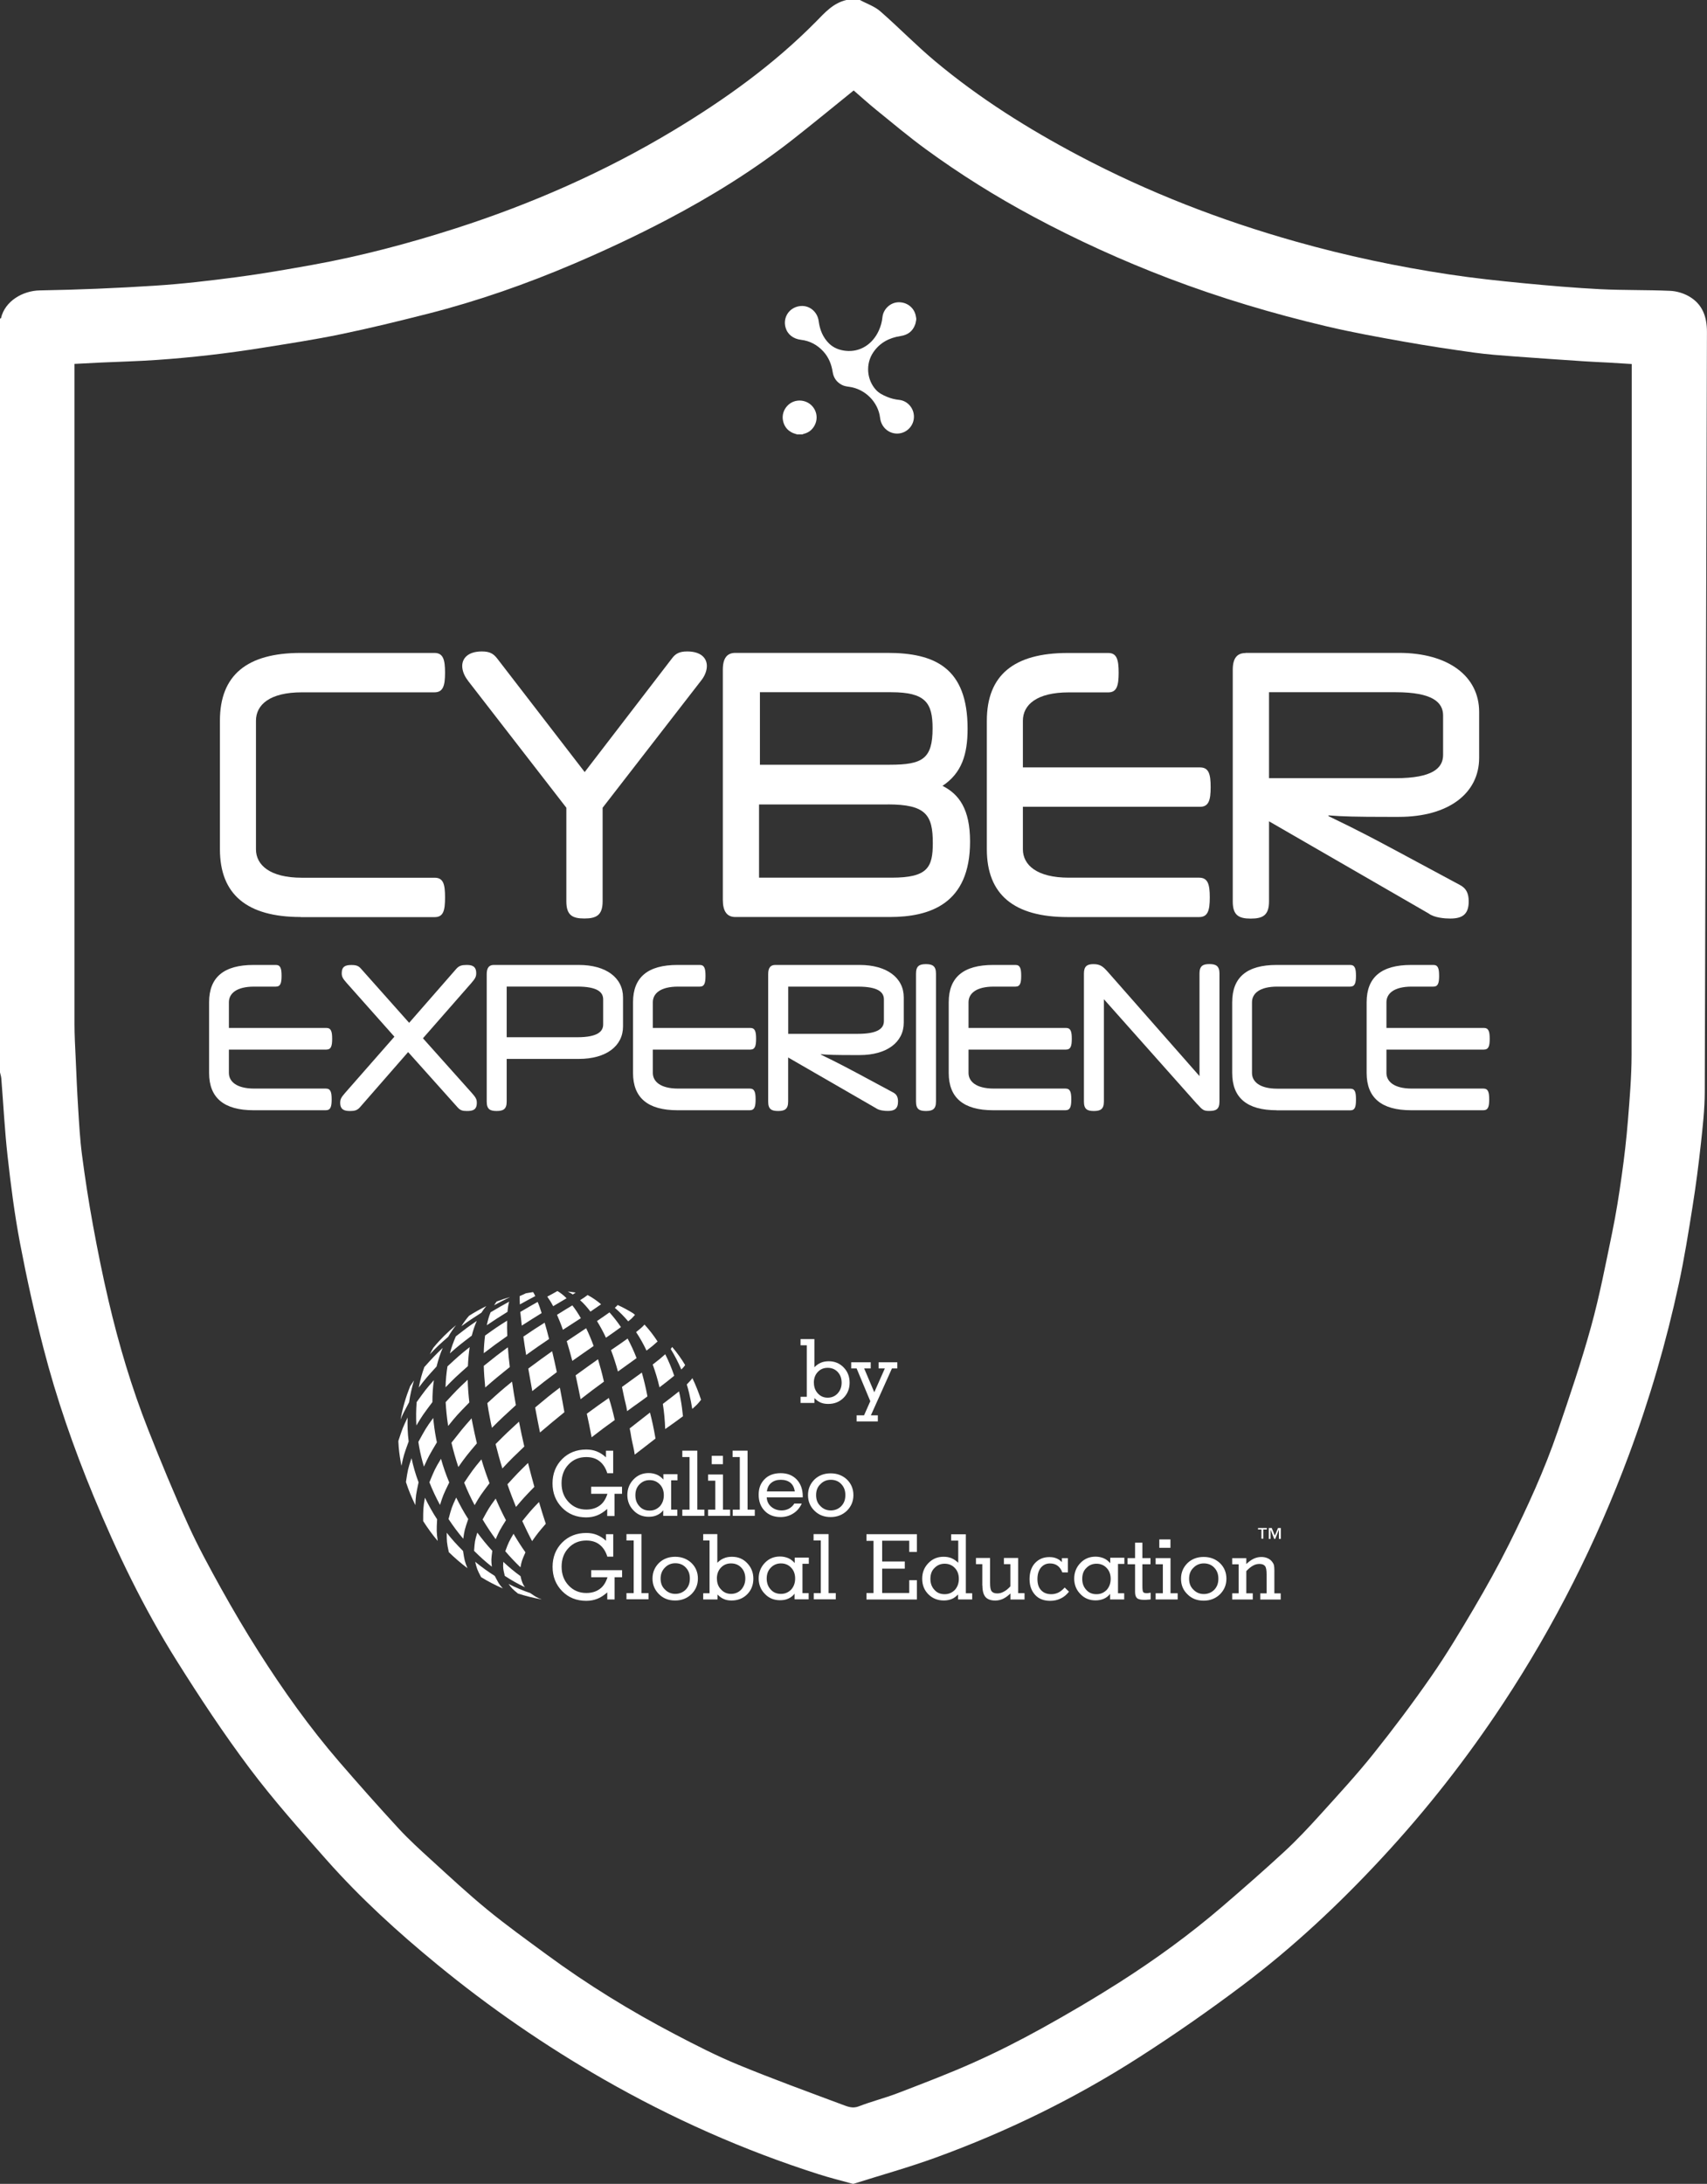 <?xml version="1.0" encoding="UTF-8"?>
<svg id="Calque_2" data-name="Calque 2" xmlns="http://www.w3.org/2000/svg" viewBox="0 0 312.1 399.09">
  <rect x="0" y="0" width="312.1" height="399.09" fill="#333333" stroke="none"/>
  <defs>
    <style>
      .cls-1 {
        fill: #fff;
      }
    </style>
  </defs>
  <g id="Calque_3" data-name="Calque 3">
    <g>
      <path class="cls-1" d="m0,195.96c0-45.91,0-91.82,0-137.73.06-.03.17-.04.18-.08.7-3.09,3.93-5.03,7.12-5.08,7-.12,14-.41,20.98-.86,5.03-.32,10.04-.91,15.04-1.57,4.58-.6,9.13-1.4,13.67-2.21,8.9-1.6,17.63-3.91,26.24-6.67,13.99-4.49,27.36-10.37,39.96-17.95,9.38-5.65,18.24-12,25.97-19.82C150.8,2.32,152.34.55,154.76,0c.82,0,1.64,0,2.46,0,1.25.68,2.68,1.15,3.72,2.06,3.42,2.98,6.59,6.26,10.07,9.16,8.09,6.76,16.98,12.33,26.29,17.25,12.63,6.67,25.88,11.8,39.61,15.67,9.24,2.61,18.62,4.59,28.11,6.02,4.5.68,9.04,1.16,13.58,1.6,4.66.45,9.33.85,14.01,1.09,4.24.21,8.5.11,12.75.3,1.17.05,2.43.42,3.45,1.01,2.46,1.41,3.29,3.74,3.28,6.51-.14,46.3-.24,92.61-.4,138.91-.01,3.15-.37,6.31-.71,9.45-.42,3.83-.91,7.65-1.52,11.45-.75,4.74-1.51,9.48-2.52,14.17-2.29,10.61-5.32,21.02-9.11,31.2-5.95,16-13.58,31.15-22.98,45.4-6.64,10.07-14.06,19.54-22.28,28.38-7.8,8.4-16.15,16.22-25.3,23.11-6.16,4.64-12.51,9.06-19,13.22-11.7,7.5-24.15,13.59-37.22,18.34-4.92,1.79-9.97,3.19-14.96,4.77h-.22c-2.05-.57-4.13-1.08-6.16-1.73-13.72-4.37-26.81-10.19-39.31-17.34-10.75-6.16-20.92-13.16-30.49-21.02-7.18-5.89-14.05-12.14-20.21-19.1-4.83-5.46-9.69-10.92-14.06-16.73-4.76-6.34-9.14-12.98-13.36-19.7-5.99-9.54-10.89-19.68-15.19-30.09-3.64-8.8-6.77-17.79-9.15-27.02-1.64-6.35-3.06-12.76-4.29-19.21-.99-5.22-1.67-10.52-2.26-15.81-.53-4.72-.77-9.48-1.15-14.22-.03-.39-.17-.78-.25-1.17ZM13.62,66.5v1.69c0,39.64,0,79.27,0,118.91,0,2.11.12,4.23.22,6.34.13,3.03.26,6.07.45,9.1.18,2.84.33,5.68.7,8.49.56,4.29,1.22,8.57,2,12.82.85,4.64,1.78,9.27,2.86,13.87,1.87,7.99,4.21,15.85,7.22,23.48,2.31,5.86,4.72,11.69,7.32,17.42,1.8,3.98,3.91,7.83,6.03,11.66,2.18,3.91,4.45,7.77,6.85,11.54,4.48,7.04,9.31,13.84,14.77,20.16,3.53,4.08,7.11,8.12,10.77,12.09,1.89,2.05,3.96,3.94,6.02,5.81,3.38,3.08,6.73,6.2,10.27,9.1,3.49,2.86,7.17,5.5,10.8,8.17,7.46,5.49,15.34,10.33,23.54,14.62,3.78,1.98,7.59,3.93,11.53,5.55,6.29,2.59,12.69,4.92,19.07,7.3.91.34,1.83.74,2.95.31,2.35-.91,4.82-1.53,7.17-2.43,4.68-1.8,9.38-3.58,13.95-5.63,4.19-1.87,8.3-3.96,12.32-6.18,4.81-2.66,9.56-5.45,14.2-8.4,6.57-4.19,12.88-8.76,18.8-13.84,3.87-3.32,7.71-6.68,11.46-10.14,2.29-2.12,4.43-4.41,6.53-6.73,3.27-3.62,6.59-7.21,9.63-11.01,3.69-4.61,7.25-9.35,10.62-14.2,2.78-4,5.29-8.19,7.77-12.39,2.27-3.86,4.46-7.78,6.46-11.79,3.35-6.73,6.49-13.57,8.92-20.69,2.15-6.3,4.3-12.61,6.07-19.02,1.57-5.67,2.68-11.47,3.87-17.23.72-3.48,1.27-7,1.76-10.51.47-3.31.85-6.64,1.12-9.98.32-3.98.66-7.98.67-11.97.05-41.69.03-83.38.03-125.07v-1.2c-1.53-.09-2.9-.18-4.26-.26-1.44-.08-2.89-.13-4.33-.23-4.31-.29-8.63-.58-12.94-.9-2.42-.18-4.86-.36-7.26-.69-4.29-.6-8.57-1.24-12.83-2-4.72-.84-9.45-1.69-14.11-2.79-9.84-2.32-19.51-5.2-28.97-8.8-8.49-3.24-16.73-6.98-24.73-11.27-6.84-3.66-13.4-7.76-19.66-12.33-3.12-2.28-6.08-4.77-9.08-7.2-1.45-1.18-2.84-2.44-4.09-3.52-3.72,3-7.36,6-11.07,8.91-7.21,5.66-14.99,10.47-23.09,14.72-5.53,2.9-11.2,5.56-16.94,8.01-8.69,3.71-17.61,6.84-26.78,9.17-5.28,1.34-10.58,2.64-15.91,3.74-4.77.99-9.59,1.72-14.4,2.49-3.19.51-6.39.95-9.6,1.32-3.22.37-6.45.67-9.69.89-3.36.23-6.74.32-10.11.47-1.59.07-3.17.16-4.91.25Z"/>
      <g>
        <path class="cls-1" d="m54.98,167.58c-9.83,0-14.77-4.13-14.77-12.38v-23.5c0-8.32,4.94-12.38,14.77-12.38h24.44c1.6,0,1.95,1.2,1.95,3.6s-.35,3.6-1.95,3.6h-24.24c-5.84,0-8.38,2.26-8.38,5.19v23.5c0,2.86,2.54,5.19,8.38,5.19h24.29c1.6,0,1.9,1.2,1.9,3.6s-.3,3.6-1.9,3.6h-24.49Z"/>
        <path class="cls-1" d="m85.56,124.37c-.65-.8-1.05-1.8-1.05-2.66,0-1.4,1.05-2.66,3.59-2.66,1.45,0,2.1.4,2.79,1.27l16.01,20.77,15.96-20.77c.65-.87,1.35-1.27,2.79-1.27,2.49,0,3.59,1.2,3.59,2.66,0,.87-.4,1.86-1.05,2.66l-18.01,23.24v17.11c0,2.53-1.15,3.13-3.34,3.13s-3.29-.6-3.29-3.13v-17.11l-18.01-23.24Z"/>
        <path class="cls-1" d="m162.63,167.58h-28.18c-1.55,0-2.29-1.07-2.29-3.13v-42.08c0-2.06.75-3.06,2.29-3.06h27.79c8.68,0,14.67,2.73,14.67,13.85,0,4.66-1.05,8.12-4.59,10.45,3.04,1.53,5.04,4.26,5.04,10.19,0,11.39-7.33,13.78-14.72,13.78Zm-.3-20.57h-23.55v13.38h24.24c6.58,0,7.53-1.86,7.53-6.33,0-5.13-1.25-7.06-8.23-7.06Zm-23.4-7.26h23.75c5.99,0,7.83-1.07,7.83-6.66,0-4.66-1.3-6.59-7.58-6.59h-23.99v13.25Z"/>
        <path class="cls-1" d="m187.02,147.41v7.79c0,2.86,2.54,5.19,8.38,5.19h23.84c1.6,0,1.95,1.2,1.95,3.6s-.35,3.6-1.95,3.6h-24.04c-9.83,0-14.77-4.13-14.77-12.38v-23.5c0-8.32,4.94-12.38,14.77-12.38h7.43c1.55,0,1.9,1.2,1.9,3.6s-.35,3.6-1.9,3.6h-7.23c-5.84,0-8.38,2.26-8.38,5.19v8.52h32.38c1.6,0,1.95,1.2,1.95,3.6s-.35,3.6-1.95,3.6h-32.38Z"/>
        <path class="cls-1" d="m227.73,119.31h28.04c9.03,0,14.67,4.26,14.67,10.79v8.39c0,6.52-5.64,10.79-14.67,10.79h-2c-5.89,0-8.28-.07-10.88-.27v.13c2.15,1.07,4.44,2.06,12.02,6.13l12.02,6.46c1.15.6,1.6,1.53,1.6,3,0,2.4-1.2,3.13-3.39,3.13-.95,0-2.89-.13-3.94-.93l-29.18-16.84v14.65c0,2.53-1.15,3.13-3.34,3.13s-3.29-.6-3.29-3.13v-42.34c0-2.06.75-3.06,2.34-3.06Zm4.29,7.19v15.71h23.15c6.78,0,8.68-1.86,8.68-4.26v-7.19c0-2.4-1.9-4.26-8.68-4.26h-23.15Z"/>
        <path class="cls-1" d="m41.85,191.79v4.28c0,1.57,1.4,2.86,4.61,2.86h13.11c.88,0,1.07.66,1.07,1.98s-.19,1.98-1.07,1.98h-13.22c-5.41,0-8.12-2.27-8.12-6.81v-12.93c0-4.58,2.72-6.81,8.12-6.81h4.09c.85,0,1.04.66,1.04,1.98s-.19,1.98-1.04,1.98h-3.98c-3.21,0-4.61,1.25-4.61,2.86v4.69h17.81c.88,0,1.07.66,1.07,1.98s-.19,1.98-1.07,1.98h-17.81Z"/>
        <path class="cls-1" d="m74.8,186.92l8.67-9.92c.47-.51.96-.66,1.84-.66s1.76.15,1.76,1.5c0,.66-.19.99-.88,1.79l-8.86,10.11,8.94,10c.71.81.91,1.14.91,1.79,0,1.32-.77,1.5-1.81,1.5-.8,0-1.21-.11-1.7-.66l-9.05-10.11-8.83,10.11c-.49.55-.99.66-1.78.66-.91,0-1.81-.15-1.81-1.5,0-.66.19-.99.88-1.79l9.03-10.29-8.72-9.81c-.71-.81-.91-1.14-.91-1.79,0-1.28.74-1.5,1.78-1.5.85,0,1.29.15,1.73.66l8.83,9.92Z"/>
        <path class="cls-1" d="m90.28,176.34h15.56c4.97,0,8.07,2.34,8.07,5.93v5.31c0,3.59-3.1,5.93-8.07,5.93h-13.2v7.8c0,1.39-.63,1.72-1.84,1.72s-1.81-.33-1.81-1.72v-23.29c0-1.14.41-1.68,1.29-1.68Zm2.36,3.95v9.26h12.87c3.73,0,4.77-1.03,4.77-2.34v-4.58c0-1.32-1.04-2.34-4.77-2.34h-12.87Z"/>
        <path class="cls-1" d="m119.36,191.79v4.28c0,1.57,1.4,2.86,4.61,2.86h13.11c.88,0,1.07.66,1.07,1.98s-.19,1.98-1.07,1.98h-13.22c-5.41,0-8.12-2.27-8.12-6.81v-12.93c0-4.58,2.72-6.81,8.12-6.81h4.09c.85,0,1.04.66,1.04,1.98s-.19,1.98-1.04,1.98h-3.98c-3.21,0-4.61,1.25-4.61,2.86v4.69h17.81c.88,0,1.07.66,1.07,1.98s-.19,1.98-1.07,1.98h-17.81Z"/>
        <path class="cls-1" d="m141.75,176.34h15.42c4.97,0,8.07,2.34,8.07,5.93v4.61c0,3.59-3.1,5.93-8.07,5.93h-1.1c-3.24,0-4.55-.04-5.98-.15v.07c1.18.59,2.44,1.14,6.61,3.37l6.61,3.55c.63.33.88.84.88,1.65,0,1.32-.66,1.72-1.87,1.72-.52,0-1.59-.07-2.17-.51l-16.05-9.26v8.06c0,1.39-.63,1.72-1.84,1.72s-1.81-.33-1.81-1.72v-23.29c0-1.14.41-1.68,1.29-1.68Zm2.36,3.95v8.64h12.73c3.73,0,4.77-1.03,4.77-2.34v-3.95c0-1.32-1.04-2.34-4.77-2.34h-12.73Z"/>
        <path class="cls-1" d="m171.13,201.31c0,1.39-.63,1.72-1.84,1.72s-1.81-.33-1.81-1.72v-23.4c0-1.39.63-1.72,1.81-1.72s1.84.33,1.84,1.72v23.4Z"/>
        <path class="cls-1" d="m177.08,191.79v4.28c0,1.57,1.4,2.86,4.61,2.86h13.11c.88,0,1.07.66,1.07,1.98s-.19,1.98-1.07,1.98h-13.22c-5.41,0-8.12-2.27-8.12-6.81v-12.93c0-4.58,2.72-6.81,8.12-6.81h4.09c.85,0,1.04.66,1.04,1.98s-.19,1.98-1.04,1.98h-3.98c-3.21,0-4.61,1.25-4.61,2.86v4.69h17.81c.88,0,1.07.66,1.07,1.98s-.19,1.98-1.07,1.98h-17.81Z"/>
        <path class="cls-1" d="m218.9,201.79l-17.07-19.19v18.71c0,1.39-.63,1.72-1.84,1.72s-1.81-.33-1.81-1.72v-23.4c0-1.35.6-1.72,1.73-1.72,1.21,0,1.73.4,2.58,1.35l16.82,19.11v-18.75c0-1.39.63-1.72,1.81-1.72s1.84.33,1.84,1.72v23.4c0,1.43-.63,1.72-1.89,1.72-.99,0-1.21-.18-2.17-1.25Z"/>
        <path class="cls-1" d="m233.41,202.89c-5.41,0-8.12-2.27-8.12-6.81v-12.93c0-4.58,2.72-6.81,8.12-6.81h13.44c.88,0,1.07.66,1.07,1.98s-.19,1.98-1.07,1.98h-13.33c-3.21,0-4.61,1.25-4.61,2.86v12.93c0,1.57,1.4,2.86,4.61,2.86h13.36c.88,0,1.04.66,1.04,1.98s-.16,1.98-1.04,1.98h-13.47Z"/>
        <path class="cls-1" d="m253.49,191.79v4.28c0,1.57,1.4,2.86,4.61,2.86h13.11c.88,0,1.07.66,1.07,1.98s-.19,1.98-1.07,1.98h-13.22c-5.41,0-8.12-2.27-8.12-6.81v-12.93c0-4.58,2.72-6.81,8.12-6.81h4.09c.85,0,1.04.66,1.04,1.98s-.19,1.98-1.04,1.98h-3.98c-3.21,0-4.61,1.25-4.61,2.86v4.69h17.81c.88,0,1.07.66,1.07,1.98s-.19,1.98-1.07,1.98h-17.81Z"/>
      </g>
      <g>
        <path class="cls-1" d="m167.51,58.48c-.06.28-.09.57-.19.83-.45,1.24-1.35,1.9-2.65,2.1-2.08.31-3.82,1.22-5.02,3-1.41,2.09-1.19,5,.52,6.85.54.59,1.27.95,2.01,1.26.72.3,1.46.48,2.24.56,1.52.17,2.68,1.51,2.68,3.07,0,1.56-1.16,2.86-2.69,3.06-1.62.21-3.27-.91-3.5-2.86-.34-2.88-2.75-5.27-5.62-5.66-.49-.07-.98-.13-1.42-.38-.93-.51-1.47-1.29-1.63-2.34-.22-1.41-.73-2.68-1.7-3.74-1.1-1.2-2.46-1.94-4.08-2.13-1.42-.17-2.47-.98-2.83-2.24-.51-1.79.59-3.57,2.46-3.9,1.82-.32,3.38.98,3.6,2.75.2,1.55.77,2.97,1.91,4.08.83.8,1.88,1.2,3.03,1.32,2.63.28,4.94-1.21,6.07-3.75.34-.76.56-1.55.64-2.38.15-1.47,1.4-2.67,2.85-2.74,1.56-.08,2.91.92,3.23,2.4.04.17.07.35.1.52v.33Z"/>
        <path class="cls-1" d="m145.73,79.38c-.26-.09-.53-.15-.78-.26-1.02-.46-1.62-1.26-1.81-2.36-.32-1.84,1.24-3.8,3.43-3.54,2.18.27,3.4,2.6,2.36,4.54-.43.79-1.1,1.32-2,1.53-.08.02-.15.06-.22.09h-.98Z"/>
      </g>
      <path class="cls-1" d="m234.15,281.22h-.32v-1.69h0l-.67,1.69h-.19l-.67-1.69h0v1.69h-.32v-1.99h.54l.56,1.4.59-1.4h.51v1.99h-.03Zm-2.55-1.72h-.62v1.69h-.35v-1.69h-.62v-.27h1.61v.27h-.03Zm-63.96,12.82v-3.55h-1.4v2.34h-4.95v-4.44h4.14v-1.32h-4.14v-3.79h4.95v2.04h1.4v-3.23h-9.22v1.21h1.29v9.54h-1.29v1.18h9.22Zm2.47-3.79c0,.81.24,1.48.75,2.02.48.54,1.1.78,1.86.78s1.34-.27,1.86-.78c.48-.54.73-1.21.73-2.02s-.24-1.48-.73-1.99c-.48-.51-1.1-.78-1.86-.78s-1.37.27-1.86.78c-.51.48-.75,1.16-.75,1.99m5.05-6.99h-1.26v-1.16h2.69v10.78h1.16v1.13h-2.58v-.91c-.38.38-.75.67-1.16.83s-.89.27-1.42.27c-1.16,0-2.1-.38-2.85-1.13s-1.13-1.69-1.13-2.85.38-2.07,1.13-2.85c.75-.78,1.67-1.16,2.77-1.16.54,0,1.02.08,1.48.27.43.19.83.46,1.21.83v-4.06h-.03Zm4.46,8.23c0,.94.19,1.64.56,2.07s.99.65,1.8.65c.48,0,.97-.11,1.42-.32.46-.22.89-.54,1.34-.97v1.1h2.58v-1.16h-1.16v-6.43h-2.61v1.13h1.18v4.06c-.4.43-.81.78-1.21.97-.38.22-.78.32-1.18.32-.48,0-.83-.13-1.02-.38-.22-.24-.3-.78-.3-1.56v-4.54h-2.58v1.13h1.16v3.93Zm15.03.35c-.35.4-.73.7-1.13.91-.4.19-.83.3-1.29.3-.81,0-1.42-.24-1.88-.73-.46-.48-.67-1.16-.67-2.04s.22-1.56.62-2.07c.43-.51.97-.78,1.67-.78.54,0,.99.13,1.37.4s.67.67.89,1.24h1.02v-2.61h-1.1v.73c-.3-.32-.65-.56-1.02-.7-.38-.16-.81-.22-1.29-.22-1.08,0-1.94.38-2.61,1.1s-.99,1.72-.99,2.93.35,2.15,1.02,2.88c.67.73,1.59,1.08,2.74,1.08.7,0,1.34-.13,1.94-.43.59-.27,1.08-.7,1.51-1.24l-.78-.75m3.2-1.59c0,.81.24,1.48.75,2.02.48.54,1.1.78,1.86.78s1.34-.27,1.86-.78c.48-.54.73-1.21.73-2.02s-.24-1.48-.73-1.99c-.48-.51-1.1-.78-1.86-.78s-1.37.27-1.86.78c-.51.48-.75,1.16-.75,1.99m6.51,2.63h1.16v1.13h-2.58v-1.02c-.3.4-.7.7-1.13.89s-.97.3-1.53.3c-1.1,0-2.04-.38-2.77-1.16-.75-.75-1.13-1.72-1.13-2.82s.38-2.07,1.13-2.85c.75-.78,1.67-1.16,2.77-1.16.56,0,1.05.11,1.51.3s.83.51,1.18.89v-.99h2.58v1.13h-1.16v5.38h-.03Zm4.49-5.3h1.48v-1.13h-1.48v-2.82h-1.34v2.82h-1.37v1.13h1.37v5.05c0,.54.11.91.35,1.13.24.22.67.32,1.29.32.24,0,.48,0,.67-.03.19,0,.38-.03.54-.05v-1.21h-.08c-.3.05-.46.08-.54.08-.38,0-.62-.05-.73-.19s-.16-.48-.16-1.1v-4.01Zm3.09-4.54h2.04v1.53h-2.04v-1.53Zm2.04,9.84h1.32v1.13h-4.03v-1.13h1.32v-5.3h-1.32v-1.13h2.72v6.43Zm3.41-2.66c0,.81.24,1.48.78,1.99.51.54,1.16.81,1.91.81s1.4-.27,1.91-.78c.51-.54.75-1.18.75-2.02s-.24-1.48-.75-2.02c-.51-.54-1.16-.78-1.91-.78s-1.4.27-1.91.81c-.54.51-.78,1.18-.78,1.99m-1.48,0c0-1.13.4-2.07,1.18-2.85.78-.75,1.77-1.13,2.96-1.13s2.18.38,2.98,1.13c.78.75,1.18,1.72,1.18,2.85s-.4,2.07-1.18,2.85c-.78.75-1.77,1.16-2.98,1.16s-2.18-.38-2.96-1.16c-.81-.78-1.18-1.72-1.18-2.85m17.07-1.26v-.27c0-.4-.03-.73-.08-.94s-.16-.4-.3-.59c-.22-.3-.48-.51-.83-.67s-.73-.24-1.16-.24c-.51,0-.97.11-1.42.32-.46.22-.89.54-1.34.97v-1.08h-2.58v1.13h1.18v5.3h-1.18v1.13h3.76v-1.13h-1.18v-4.06c.43-.46.83-.78,1.21-.99.38-.22.78-.32,1.18-.32.48,0,.83.13,1.02.38.22.24.3.78.3,1.59v3.41h-1.16v1.13h3.74v-1.13h-1.16v-3.93h0Zm-120.58.99h1.32v-1.29h-5.65v1.29h2.98c-.3.94-.75,1.67-1.42,2.15-.65.48-1.48.73-2.45.73-1.29,0-2.37-.46-3.23-1.37-.86-.91-1.29-2.04-1.29-3.44s.43-2.55,1.29-3.44c.86-.91,1.94-1.34,3.23-1.34.97,0,1.77.24,2.42.75s1.13,1.24,1.42,2.2h1.08v-4.11h-1.32v1.21c-.51-.48-1.05-.83-1.67-1.08-.59-.24-1.24-.35-1.94-.35-1.77,0-3.25.59-4.41,1.75-1.16,1.18-1.75,2.66-1.75,4.44s.59,3.25,1.75,4.44c1.16,1.18,2.63,1.77,4.41,1.77.75,0,1.42-.13,2.04-.38.62-.24,1.21-.65,1.8-1.16v1.29h1.34v-4.06h.03Zm3.44,2.9h-1.32v1.13h4.03v-1.13h-1.29v-10.78h-2.74v1.16h1.32v9.63Zm4.92-2.66c0,.81.24,1.48.78,1.99.51.54,1.16.81,1.91.81s1.4-.27,1.91-.78c.51-.54.75-1.18.75-2.02s-.24-1.48-.75-2.02c-.51-.54-1.16-.78-1.91-.78s-1.4.27-1.91.81c-.51.51-.78,1.18-.78,1.99m-1.48,0c0-1.13.4-2.07,1.18-2.85.78-.75,1.77-1.13,2.96-1.13s2.18.38,2.98,1.13c.78.75,1.18,1.72,1.18,2.85s-.4,2.07-1.18,2.85c-.78.75-1.77,1.16-2.98,1.16s-2.18-.38-2.96-1.16-1.18-1.72-1.18-2.85m11.78,0c0,.81.24,1.48.75,1.99.48.54,1.1.81,1.83.81s1.37-.27,1.86-.78c.48-.54.75-1.21.75-2.02s-.24-1.48-.73-1.99c-.48-.51-1.1-.78-1.88-.78s-1.37.27-1.86.78c-.48.51-.73,1.18-.73,1.99m-2.5-6.96v-1.16h2.58v5.24c.38-.38.78-.67,1.21-.83.43-.19.91-.27,1.48-.27,1.1,0,2.04.38,2.77,1.16.75.78,1.13,1.72,1.13,2.85s-.38,2.1-1.13,2.85c-.75.75-1.72,1.13-2.85,1.13-.54,0-1.02-.08-1.42-.27-.4-.16-.81-.46-1.16-.83v.91h-2.61v-1.13h1.16v-9.65h-1.16Zm11.61,6.96c0,.81.24,1.48.75,2.02.48.54,1.1.78,1.86.78s1.34-.27,1.86-.78c.48-.54.73-1.21.73-2.02s-.24-1.48-.73-1.99c-.48-.51-1.1-.78-1.86-.78s-1.37.27-1.86.78c-.51.51-.75,1.18-.75,1.99m6.51,2.66h1.16v1.13h-2.58v-1.02c-.3.4-.7.7-1.13.89-.46.22-.97.3-1.53.3-1.1,0-2.04-.38-2.77-1.16-.75-.75-1.13-1.72-1.13-2.82s.38-2.07,1.13-2.85c.75-.78,1.67-1.16,2.77-1.16.56,0,1.05.11,1.51.3s.83.51,1.18.89v-.99h2.58v1.13h-1.16v5.38h-.03Zm3.41,0h-1.32v1.13h4.03v-1.13h-1.32v-10.78h-2.74v1.16h1.32v9.63h.03Zm-37.69-18.15h1.32v-1.29h-5.65v1.29h2.98c-.3.94-.75,1.67-1.42,2.15-.65.48-1.48.73-2.45.73-1.29,0-2.37-.46-3.23-1.37s-1.29-2.04-1.29-3.44.43-2.55,1.29-3.44c.86-.91,1.94-1.34,3.23-1.34.97,0,1.77.24,2.42.75s1.13,1.24,1.42,2.2h1.08v-4.11h-1.32v1.21c-.51-.48-1.05-.83-1.67-1.08-.59-.24-1.24-.35-1.94-.35-1.77,0-3.25.59-4.41,1.75-1.16,1.18-1.75,2.66-1.75,4.44s.59,3.25,1.75,4.44c1.16,1.18,2.63,1.77,4.41,1.77.75,0,1.42-.13,2.04-.38s1.21-.65,1.8-1.16v1.29h1.34v-4.06h.03Zm3.76.27c0,.81.24,1.48.75,2.02.48.54,1.1.78,1.86.78s1.34-.27,1.86-.78c.48-.54.73-1.21.73-2.02s-.24-1.48-.73-1.99-1.1-.78-1.86-.78-1.37.27-1.86.78c-.51.51-.75,1.16-.75,1.99m6.51,2.63h1.16v1.13h-2.58v-1.02c-.3.4-.7.7-1.13.89-.46.22-.97.3-1.53.3-1.1,0-2.04-.38-2.77-1.16-.75-.75-1.13-1.72-1.13-2.82s.38-2.07,1.13-2.85,1.67-1.16,2.77-1.16c.56,0,1.05.11,1.51.3.46.19.83.51,1.18.89v-.99h2.58v1.13h-1.16v5.38h-.03Zm3.39,0h-1.32v1.13h4.03v-1.13h-1.29v-10.78h-2.74v1.16h1.32v9.63Zm4.06-9.84h2.04v1.53h-2.04v-1.53Zm2.04,9.84h1.32v1.13h-4.03v-1.13h1.32v-5.3h-1.32v-1.13h2.72v6.43Zm3.12,0h-1.32v1.13h4.03v-1.13h-1.32v-10.78h-2.74v1.16h1.32v9.63h.03Zm4.92-3.33h5.11c-.11-.7-.38-1.24-.81-1.59s-1.02-.54-1.75-.54-1.29.19-1.72.54c-.46.35-.73.89-.83,1.59m6.37,2.23c-.35.75-.86,1.37-1.56,1.8-.67.43-1.45.65-2.31.65-1.21,0-2.18-.38-2.9-1.13-.73-.75-1.1-1.72-1.1-2.96s.38-2.12,1.1-2.85,1.72-1.08,2.93-1.08,2.18.38,2.93,1.16c.73.78,1.1,1.8,1.1,3.07v.19h-6.59c.05.73.32,1.29.83,1.72s1.13.67,1.91.67c.48,0,.91-.11,1.32-.32.4-.22.75-.54.99-.94h1.34v.03Zm2.63-1.56c0,.81.24,1.48.78,1.99.51.54,1.16.81,1.91.81s1.4-.27,1.91-.78c.51-.54.75-1.18.75-2.02s-.24-1.48-.75-2.02c-.51-.54-1.16-.78-1.91-.78s-1.4.27-1.91.81c-.54.51-.78,1.18-.78,1.99m-1.48,0c0-1.13.4-2.07,1.18-2.85.78-.75,1.77-1.13,2.96-1.13s2.18.38,2.98,1.13c.78.75,1.18,1.72,1.18,2.85s-.4,2.07-1.18,2.85c-.78.75-1.77,1.16-2.98,1.16s-2.18-.38-2.96-1.16c-.78-.75-1.18-1.72-1.18-2.85"/>
      <path class="cls-1" d="m96.15,236.34c.43-.08.89-.16,1.32-.22.13.19.27.46.4.73-1.16.62-1.53.81-2.82,1.53-.03-.62-.05-1.13-.03-1.53.54-.22.86-.38,1.13-.51m7.66-.32c.3.16.62.32.91.54.27-.16.4-.27.54-.35-.48-.08-.97-.13-1.45-.19m9.11,2.47c-.08.11-.24.27-.51.51.86.73,1.67,1.56,2.45,2.47.73-.59.73-.62,1.24-1.18-.11-.11-.24-.22-.35-.3-.91-.56-1.86-1.08-2.82-1.51m-6.88-.89c.67.59,1.29,1.29,1.91,2.1,1.02-.7,1.1-.75,1.94-1.34-.78-.67-1.61-1.24-2.47-1.69-.4.32-.56.43-1.37.94m-6-.65c.35.48.73,1.08,1.08,1.75.81-.48,1.64-.97,2.45-1.45-.54-.54-1.1-.99-1.67-1.32-.62.35-1.24.7-1.86,1.02m-14.3,3.5c-.51.59-.97,1.21-1.4,1.91,1.56-1.13,1.94-1.37,3.66-2.47.27-.43.56-.83.89-1.21-1.08.54-2.15,1.13-3.15,1.77m6.53,47.53c1.18.78,2.42,1.48,3.68,2.07-.08-.13-.19-.3-.27-.43-.13-.24-.24-.51-.32-.78-.05-.13-.08-.27-.11-.4-.03-.08-.03-.13-.05-.22,0-.03-.03-.16-.05-.19-1.08-.78-2.12-1.64-3.15-2.61,0,.27-.03.51-.03.78,0,.59.16,1.16.3,1.77m-4.33.24c1.26.78,2.61,1.48,3.98,2.07-.78-.86-.81-1.05-1.48-2.29-1.24-.78-2.42-1.64-3.58-2.58.3,1.21.35,1.42,1.08,2.8m7.53-10.24c.59,1.26,1.18,2.5,1.8,3.66.94-1.34,1.18-1.64,2.5-3.17-.43-1.26-.83-2.61-1.24-3.98-1.48,1.53-1.69,1.8-3.07,3.5m-13.47-.38c.83,1.26,1.72,2.45,2.69,3.6.22-1.53.24-1.64.91-3.6-.81-1.26-1.53-2.58-2.2-3.93-.81,1.75-.86,1.88-1.4,3.93m-3.5-6.72c.56,1.42,1.21,2.8,1.94,4.14.56-1.77.62-1.91,1.69-4.11-.59-1.4-1.1-2.85-1.51-4.33-1.13,1.88-1.18,2.02-2.12,4.3m12.1-6.99c.38,1.51.78,2.98,1.24,4.46,1.64-1.75,2.04-2.12,4.01-4.01-.35-1.51-.67-3.01-.97-4.54-1.96,1.8-2.23,2.04-4.27,4.09m-16.4,6.94c.46,1.45,1.05,2.85,1.72,4.22.08-1.77.11-1.91.59-4.17-.54-1.42-.97-2.9-1.29-4.41-.65,1.94-.67,2.07-1.02,4.36m46.97-14.28c.24,1.53.38,3.07.43,4.6,1.61-1.13,1.69-1.18,3.25-2.34-.11-1.05-.24-2.1-.43-3.12-.08-.48-.19-.97-.3-1.42-1.24.97-1.37,1.08-2.96,2.29m-23.34.65c.3,1.53.56,3.04.89,4.57,1.86-1.59,2.42-2.04,4.46-3.71-.11-.65-.24-1.32-.35-1.96-.16-.86-.32-1.72-.48-2.53-2.02,1.53-2.26,1.75-4.52,3.63m-21.35,6.29c.05.32.11.65.16.97.22,1.21.51,2.39.86,3.55.86-1.91.94-2.04,2.37-4.44-.05-.27-.11-.54-.16-.78-.24-1.26-.4-2.47-.51-3.68-1.37,1.88-1.42,2.02-2.72,4.38m12.61-7.1c.13.86.27,1.75.46,2.66.11.62.24,1.24.38,1.86,1.88-1.86,2.26-2.2,4.38-4.14-.27-1.51-.51-2.93-.7-4.3-2.04,1.67-2.34,1.94-4.52,3.93m26.03,4.62c.11.54.22,1.1.3,1.67.19,1.08.48,2.02.62,3.12,2.1-1.64,1.96-1.48,3.79-2.93,0-.08-.03-.13-.03-.22-.27-1.59-.59-3.09-.97-4.54-1.26.97-2.47,1.94-3.71,2.9m-11.51-15.94c.35,1.1.67,2.31,1.02,3.6,1.64-1.16,2.2-1.53,3.9-2.72-.43-1.18-.89-2.26-1.37-3.25q-1.72,1.13-3.55,2.37m-7.93-.83c.13,1.05.32,2.15.51,3.36,1.8-1.32,2.31-1.64,4.19-2.93-.27-1.08-.54-2.1-.81-2.98-1.72,1.08-1.83,1.16-3.9,2.55m-18.09,5.54c-.43,1.18-.78,2.45-1.02,3.76,1.29-1.69,1.45-1.86,3.25-3.84.3-1.21.67-2.34,1.13-3.41-1.56,1.51-1.8,1.77-3.36,3.5m11.1-5.75c-.13.99-.22,2.07-.24,3.23,1.86-1.42,2.31-1.75,4.3-3.15-.05-1.02-.05-1.96-.03-2.8-1.75,1.1-1.99,1.26-4.03,2.72m13.15-3.79c.35.81.73,1.72,1.08,2.74.83-.54,1.21-.78,3.28-2.12-.51-.89-1.02-1.67-1.56-2.34-.94.56-1.86,1.13-2.8,1.72"/>
      <path class="cls-1" d="m90.8,237.85c.81-.32,1.64-.59,2.47-.83-1.21.59-1.56.78-2.93,1.51.13-.24.3-.46.46-.67m-17.56,21.56c.38-.97.65-1.45,1.56-3.17.19-1.37.51-2.69.89-3.98-.3.43-.51.75-.7,1.05-.78,1.96-1.4,4.01-1.75,6.1m6.02-13.17c-.24.4-.46.81-.67,1.24,1.37-1.45,1.72-1.75,3.36-3.2.43-.75.91-1.45,1.42-2.12-1.51,1.24-2.9,2.61-4.11,4.09m43.64-.11c-.08.11-.16.22-.27.38.73,1.16,1.37,2.42,1.94,3.74.4-.4.56-.59.7-.81-.7-1.18-1.51-2.29-2.37-3.31m-36.22,37.26c1.05,1.05,2.12,2.02,3.25,2.9-.13-1.21-.13-1.29.08-2.9-.97-1.05-1.88-2.18-2.74-3.33-.46,1.51-.46,1.61-.59,3.33m-4.62.24c1.08,1.05,2.2,2.02,3.41,2.93-.51-1.24-.54-1.45-.81-3.15-1.05-1.05-2.07-2.15-2.98-3.33,0,1.56,0,1.8.38,3.55m6.18-5.97c.75,1.26,1.56,2.47,2.39,3.6.65-1.48.7-1.59,1.88-3.47-.67-1.26-1.29-2.58-1.88-3.95-1.24,1.69-1.29,1.8-2.39,3.82m4.54-6.43c.48,1.42,1.02,2.8,1.56,4.14,1.34-1.59,1.69-1.96,3.36-3.68-.4-1.42-.78-2.88-1.16-4.36-1.75,1.72-2.02,1.99-3.76,3.9m-15.41,6.72c.81,1.26,1.69,2.5,2.66,3.63-.22-1.56-.22-1.96-.11-3.95-.83-1.26-1.56-2.58-2.23-3.95-.32,1.77-.32,2.2-.32,4.27m7.5-7.02c.56,1.42,1.21,2.8,1.91,4.11.99-1.72,1.1-1.86,2.72-4.01-.54-1.42-1.05-2.88-1.48-4.36-1.56,1.88-1.64,2.02-3.15,4.25h0Zm28.85-17.48c.11.51.22,1.02.32,1.53.19.99.48,1.86.62,2.88,2.04-1.51,1.91-1.34,3.71-2.69,0-.05-.03-.13-.03-.19-.27-1.45-.62-2.85-.99-4.17-1.24.89-2.45,1.77-3.63,2.63m-8.47-2.12c.3,1.37.59,2.8.89,4.27,0,.03,0,.05.03.08,1.8-1.4,2.42-1.86,4.25-3.2-.32-1.45-.7-2.8-1.08-4.09-1.86,1.32-1.94,1.37-4.09,2.93m2.04,7.02c.3,1.34.59,2.74.86,4.22,0,.03,0,.05.03.08,1.77-1.37,2.39-1.83,4.22-3.15-.32-1.42-.67-2.77-1.08-4.03-1.83,1.26-1.91,1.34-4.03,2.88m-25.81-2.12c.08,1.4.22,2.85.46,4.36,1.53-1.91,1.67-2.04,3.87-4.3-.16-1.42-.27-2.82-.3-4.14-1.88,1.75-2.18,2.07-4.03,4.09m37.86-6.88c.48,1.32.91,2.72,1.24,4.17,1.4-1.05,1.45-1.13,2.69-2.12-.46-1.37-1.02-2.69-1.64-3.93-.81.73-1.08.94-2.29,1.88m-22.75.75c.22,1.29.46,2.66.73,4.11,1.91-1.53,2.39-1.91,4.49-3.47-.3-1.34-.56-2.63-.86-3.82-1.94,1.37-2.12,1.51-4.36,3.17m-20.41,6.13c-.11,1.37-.13,2.8-.05,4.27,1.13-1.88,1.24-2.02,2.93-4.27,0-1.4.08-2.72.27-4.01-1.51,1.72-1.56,1.8-3.15,4.01m35.54-9.49c.46,1.21.89,2.53,1.26,3.9,1.13-.81,2.29-1.64,3.41-2.45-.48-1.26-1.05-2.47-1.64-3.58-1.05.75-1.37.99-3.04,2.12m-23.26,2.88c.03,1.24.13,2.55.27,3.95,1.91-1.67,2.42-2.07,4.49-3.74-.16-1.26-.27-2.47-.35-3.6-1.96,1.42-2.2,1.61-4.41,3.39m27.85-6.18c.7,1.05,1.34,2.18,1.91,3.39,1.08-.83,1.18-.91,2.02-1.67-.73-1.13-1.53-2.15-2.39-3.09-.46.51-.65.65-1.53,1.37m-32.96.78c-.43.97-.81,2.02-1.1,3.12,1.67-1.48,2.07-1.77,4.01-3.25.24-.97.56-1.88.91-2.69-1.69,1.16-1.99,1.4-3.82,2.82m11.78-4.46c.08.75.16,1.59.27,2.5,1.59-1.02,2.07-1.32,3.63-2.29-.24-.78-.48-1.48-.73-2.04-1.34.75-1.42.81-3.17,1.83"/>
      <path class="cls-1" d="m72.84,263.5v-.19c.75-2.29.78-2.39,1.69-4.27-.05,1.42,0,2.9.19,4.38-.86,2.37-.91,2.5-1.32,4.44-.05-.22-.11-.46-.13-.67-.22-1.21-.38-2.45-.43-3.68m53.75-11.67c-.19.3-.4.51-1.02,1.16.32,1.05.56,2.1.78,3.23.08.4.13.83.22,1.24.89-.78.99-.89,1.61-1.67-.46-1.37-.97-2.69-1.59-3.95m-31.89,39.36c1.42.46,2.88.81,4.36,1.08-1.02-.4-1.08-.46-2.1-1.16-1.34-.46-2.69-1.02-3.98-1.67.62.83.67.89,1.72,1.75m-2.31-7.72c.89,1.05,1.83,2.02,2.77,2.93.22-1.16.24-1.21.91-2.74-.75-1.05-1.48-2.2-2.18-3.39-.83,1.42-.89,1.53-1.51,3.2m-9.84-19.84c.35,1.51.78,2.98,1.26,4.44,1.32-1.88,1.64-2.26,3.39-4.33-.3-1.24-.56-2.47-.81-3.71-.05-.3-.11-.56-.16-.86-1.72,1.94-2.04,2.37-3.68,4.46m-.73-13.95c-.19,1.21-.32,2.47-.35,3.82,1.67-1.72,1.86-1.88,4.09-3.87.05-1.24.16-2.39.32-3.47-1.86,1.48-2.15,1.75-4.06,3.52m27.34-8.28c.56.91,1.13,1.94,1.64,3.04q1.45-.99,2.74-1.94c-.67-.99-1.37-1.88-2.1-2.69-.83.59-1.1.78-2.29,1.59m-19.44-1.61c-.3.7-.51,1.48-.7,2.37,1.67-1.13,2.12-1.4,3.79-2.45.05-.73.16-1.34.3-1.86-1.42.78-1.61.89-3.39,1.94"/>
      <g>
        <path class="cls-1" d="m146.37,245.85v-1.14h2.53v5.15c.36-.37.76-.65,1.18-.83s.91-.27,1.45-.27c1.08,0,1.99.38,2.72,1.13s1.09,1.68,1.09,2.78-.37,2.04-1.11,2.78-1.67,1.11-2.8,1.11c-.53,0-.99-.08-1.39-.25s-.78-.44-1.14-.82v.89h-2.53v-1.12h1.14v-9.42h-1.14Zm2.44,6.83c0,.79.24,1.44.72,1.96s1.08.78,1.8.78,1.34-.26,1.82-.78.73-1.17.73-1.96-.24-1.45-.72-1.96c-.48-.51-1.09-.76-1.83-.76s-1.33.25-1.81.76c-.48.51-.72,1.16-.72,1.96Z"/>
        <path class="cls-1" d="m160.5,259.76h-3.88v-1.12h1.36l1.14-2.58-2.5-5.99h-.99v-1.12h3.57v1.12h-1.2l1.85,4.36,1.93-4.36h-1.14v-1.12h3.42v1.12h-.98l-3.85,8.57h1.27v1.12Z"/>
      </g>
    </g>
  </g>
</svg>